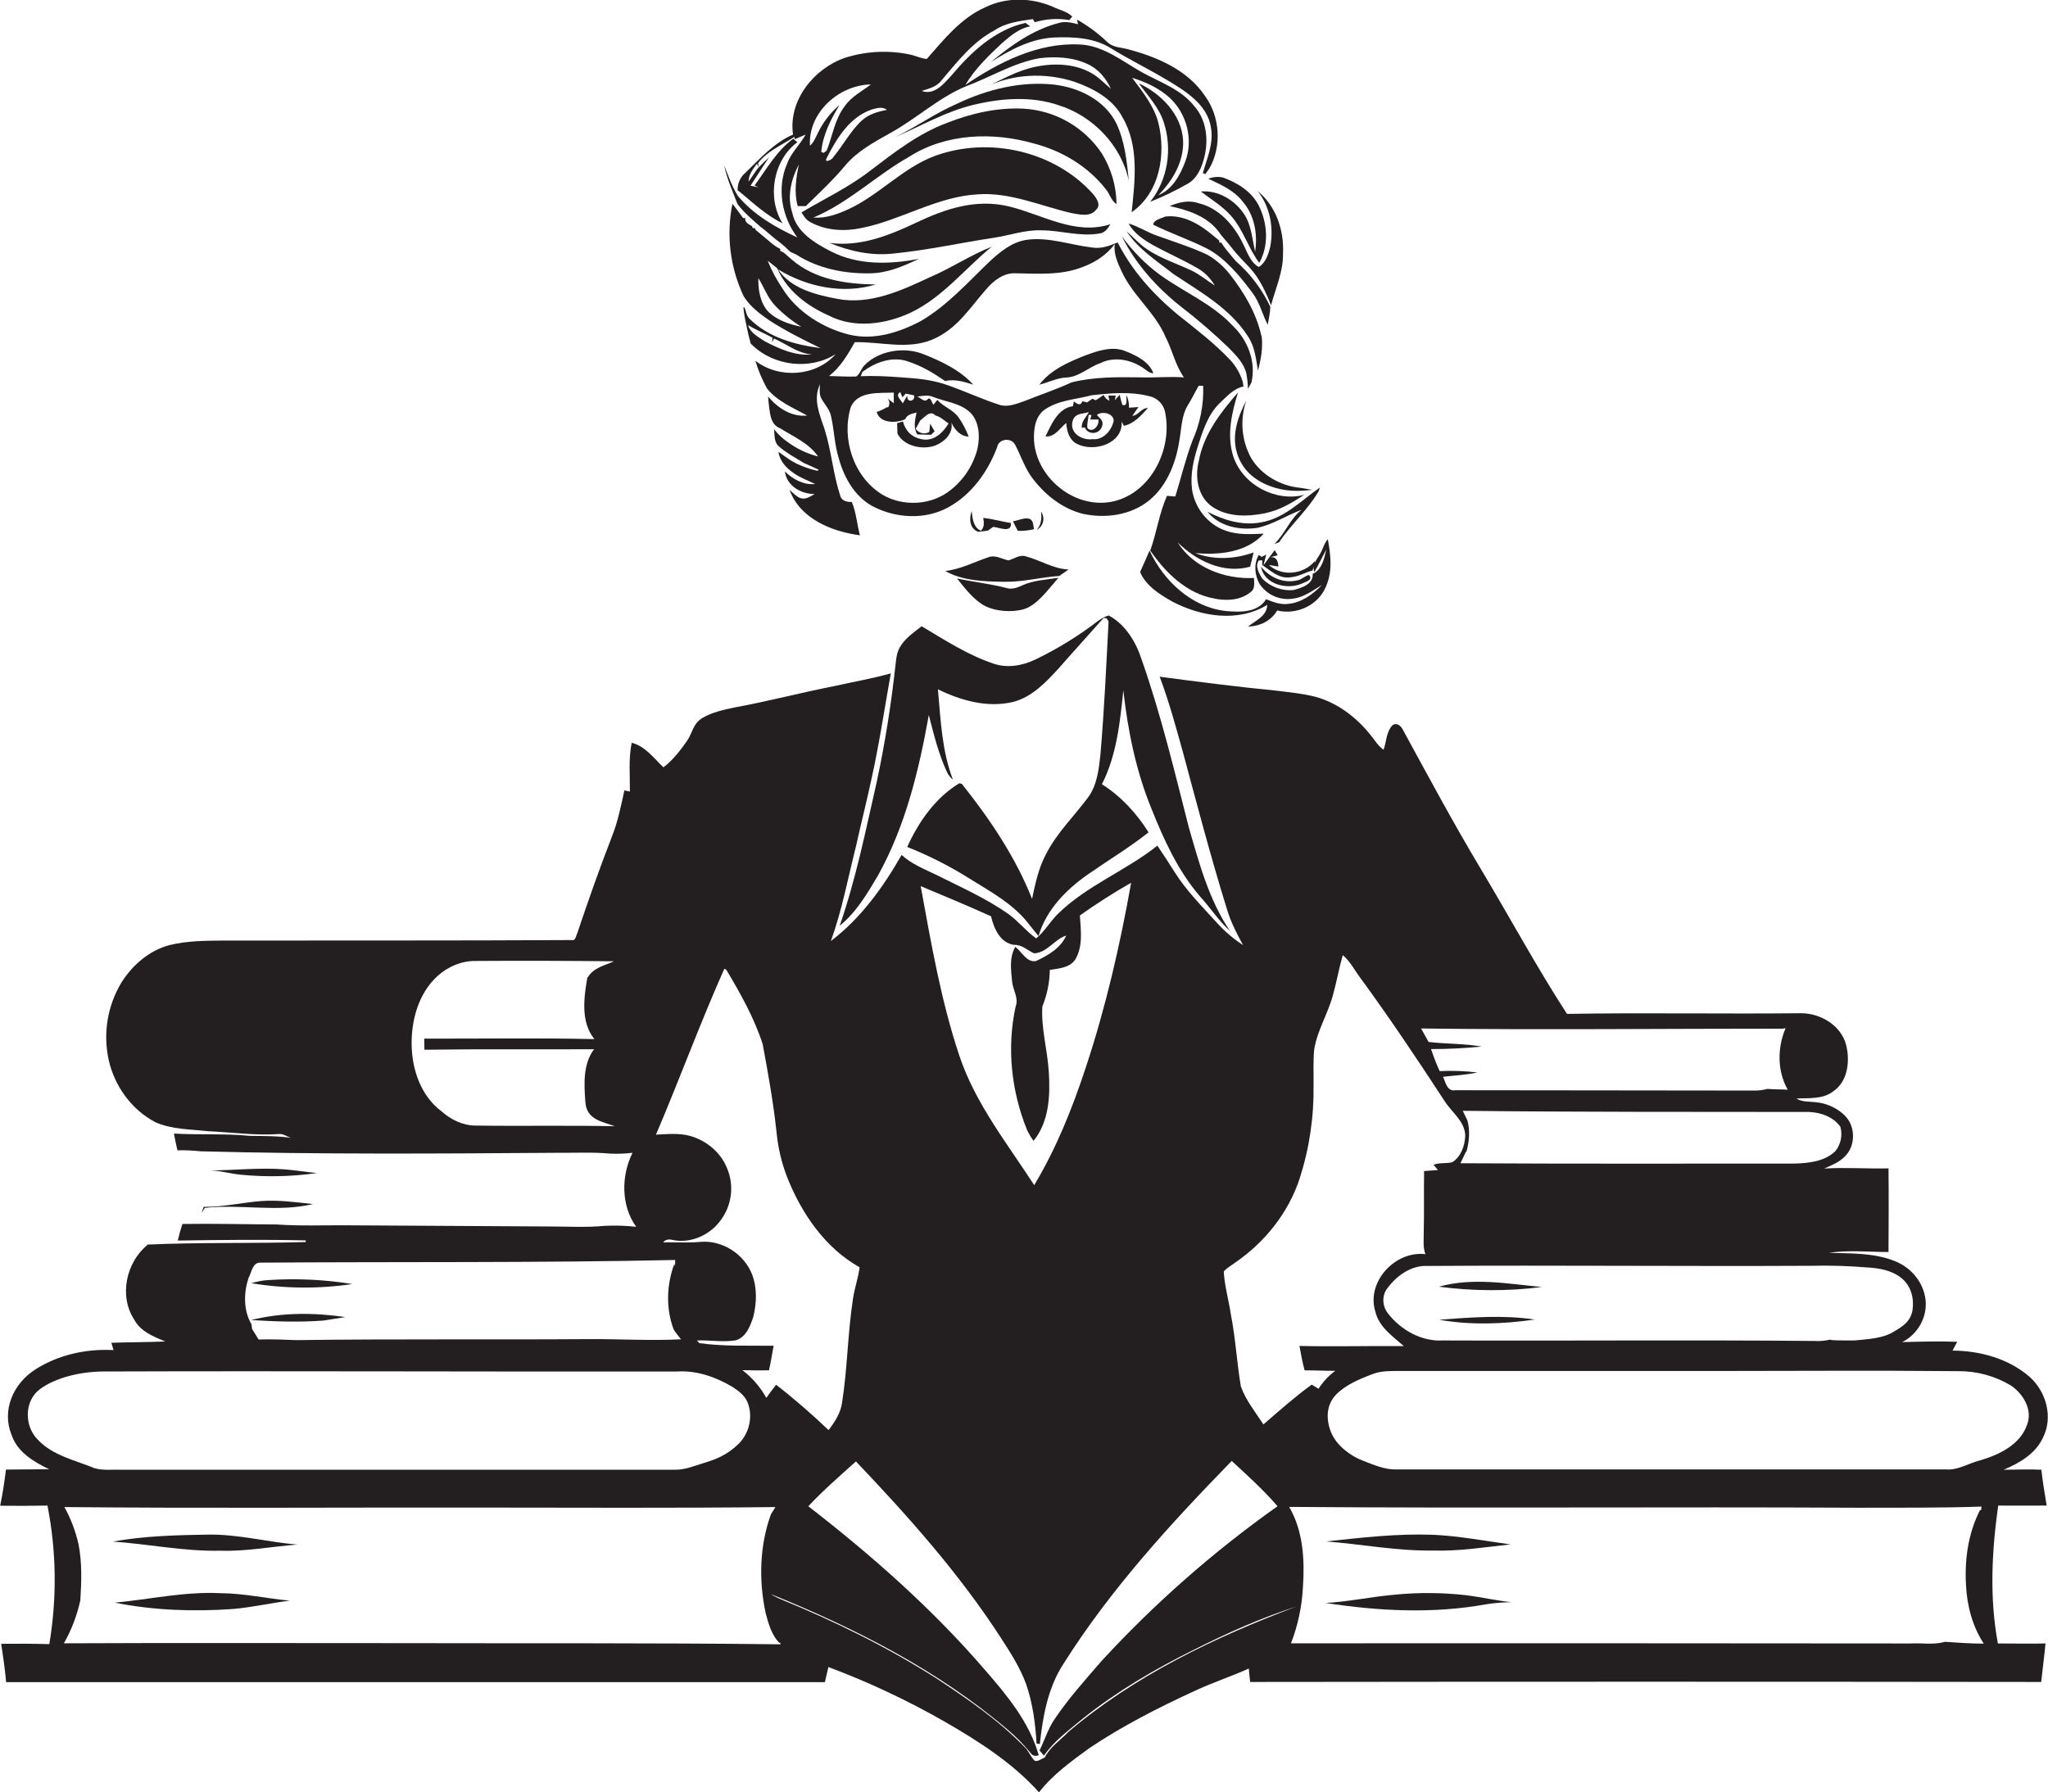 <?xml version="1.0" encoding="utf-8"?>
<!-- Generator: Adobe Illustrator 19.2.0, SVG Export Plug-In . SVG Version: 6.00 Build 0)  -->
<svg version="1.1" id="Layer_1" xmlns="http://www.w3.org/2000/svg" xmlns:xlink="http://www.w3.org/1999/xlink" x="0px" y="0px"
	 viewBox="0 0 1233.9 1080" style="enable-background:new 0 0 1233.9 1080;" xml:space="preserve">
<style type="text/css">
	.st0{fill:#231F20;}
</style>
<title>bise-eise_silhouette_logo_of_Bookkeeping_Accounting_and_Auditin_bb11067a-2c1f-45dc-aec4-400405bdfada</title>
<path class="st0" d="M730.7,141.8c-7.9-6.7-17.9-12.6-28.6-11.3c-2.5,1.2-7,1.9-7.3,4.9c10.5,5.2,21.7,9,32.2,14.3
	s20,16.5,27.6,26.8c4.4,5.8,5.9,12.9,9.2,19.2c0.6-3.6,1.5-7.2,1.5-10.9c-4.9-10.4-11.9-19.7-20.6-27.3l-2.8-3.3
	c-2.1-2.6-4.4-5.1-6.1-8h-1.2V145L730.7,141.8z"/>
<path class="st0" d="M539,152.7c20.1-2,39.8-6.4,59.7-9.4c9.6-1.4,18.9-4.9,28.8-4.5c11.7,0,23.3,4,34.9,1.9c3.2-0.3,5.1-3,6.6-5.6
	c-21.1,7-41.2-5.9-61.1-10.7s-38.4,1.5-55.5,9.6s-34.1,14.8-52.6,12.4C512.1,151.5,525.6,154.4,539,152.7z"/>
<path class="st0" d="M635.2,51c-20.2-2.2-40.6,2.9-58.8,11.6c-12.9,5.6-24.4,13.9-37,20c15.5-6.7,30.4-15.4,47-19.4s35-5.5,51.7,0.3
	c20.5,6.5,37.5,24.2,42,45.4c-1.2-11.7-2.4-23.7-7.5-34.5C665.7,60.4,650.2,52.8,635.2,51z"/>
<path class="st0" d="M698.7,165.5c-8.8-6.5-16.4-14.3-22.8-23.1c8.3,16.7,21,30.8,35.5,42.3c10.3,7.9,20.1,16.4,29.4,25.4
	c4.3,4.5,8.9,9.1,10.2,15.4c0.5,2.9,0.8,5.9,0.9,8.8l2.1-3.8c2.9-12.5-2.3-25.7-11.4-34.3C730.3,183,713.2,176,698.7,165.5z"/>
<path class="st0" d="M482.9,128c1.4,2.3,2.9,4.7,5.4,5.9c9.3,5.1,20.5,5.7,30.8,3.5c24-4.8,45.4-19,70.2-20.3
	c19.5-1.3,37.6,7,56.2,11.3c4.8,0.8,11.3,2.6,14.9-2c3.1-2.7,0.4-6.7-1.6-9.2c-23.1-26.1-62.5-35.1-95.1-23.4
	c-19.8,7.2-34,23.9-53,32.5c-6.4,2.9-13.5,5.4-20.6,4.8c21.2-8.9,37.8-25.4,57.6-36.6c22.2-14.2,50.6-15.1,75.3-8
	c16.9,4.4,32.6,13.8,43.4,27.7c2.3,2.8,3.1,6.8,6.3,8.8c-0.1-10.8-3.2-21.4-8.9-30.6c-10.6-15.8-28-25.8-47-26.9
	c-15.7-0.8-31.3,2.7-45.8,8.4c-17.5,6.4-32.3,18-47,29.2C511.3,112.9,496.7,119.8,482.9,128z"/>
<path class="st0" d="M494.4,239.2c1.8,4,5.4,7.1,6.3,11.6c1.9,8.5,2.1,17.3,4.7,25.6c3.2,11.5,9.6,22.9,20.4,28.7
	c13.9,7.3,31.6,8.3,45.6,0.6s23.8-21.4,29.4-36.3c0.9-5,8.2-5.9,10.7-1.6c3.7,7,6,14.7,11,21c7.5,9.7,17.7,17.7,29.7,20.8
	c13.6,3,29,1,40.1-8s16.4-23.3,18.4-37.1c1.2-6.8,1.2-14.2,4.9-20.2c2.4-3.8,4.3-7.9,6.6-11.8h2.7c0.4,11.3-1.8,22.6-6.4,32.9
	c-4.2,11-6.9,22.6-10.4,33.8l-5-0.4c-4.7,10.5-6.2,22.1-10.1,33c8.1,11.6,18.4,22.4,32.1,27.2c9,3,20.5,4.3,28.4-2.2
	c2.8-2,2.1-5.5,2-8.5c-17.5,0.9-36.5-6.2-46-21.5c11.2,11.2,27.7,19.2,43.7,14.7l2.1-8.6c-11.3,4.1-23.9,4.7-35.2,0.4
	c14.4,1.3,31-0.3,41.3-11.7c-7.8,0.3-15.8,0.9-23.2-1.9c-10.6-3.7-18.4-13.7-20-24.7c-1.2-9,0.9-18,3.6-26.4s5.8-18.4,12.6-25.2
	c4.4-4.1,8.6-9.2,14.8-10.5l-0.5-3c-1.6-5-4.2-9.5-7.8-13.3c-9.6-10.1-20.8-18.6-31.7-27.3c-14.5-12.1-27.3-26.3-35.8-43.2
	c-4.8,2-9.8,3.9-15.1,3.1c-13.2-1.5-26.2-6.5-39.6-4.7c-9.1,1.3-16.4,7.4-22.9,13.5c-13,12.5-25.2,26.2-40.9,35.4
	c-13.1,7-28.6,11.9-43.5,8.2s-31-13.3-39.8-27.5c-3.6-5.3-6.7-11-9.1-17l5.7,4.5c5.8,13.5,18.1,22.8,31.2,28.6
	c15.4,7.9,34.1,5.3,49.3-1.8c19.3-9.2,32.6-26.5,48.8-39.7c-12.8,5-24.2,12.8-36.9,18.2c-17.5,8.2-36.4,17-56.2,13.2
	c-13-2.5-27.8-6.1-35.7-17.8c17.4,10.6,39.2,15.2,59,9.1c-17.7-0.1-36.7-2.9-50.6-14.9c-1.6-1.4-3.2-2.8-4.8-4.2l-2.3-1.2l0.2-1
	c-2.4-1.2-4.6-2.8-6.6-4.6l-8.5-7.1v-0.8l-1.6-0.2l-0.4-1.1c-1.6-0.9-3.7-1.9-4.1-3.8v-1.1h-1.3c-2.1-2.9-4.2-5.8-6.4-8.6
	c-3.9,18.9-1.4,38.6,6.9,56c3.8,5.9,9.5,10.3,15.2,14.2c9.9,6.4,20.4,11.7,31,16.8c-15.3-2-31.1-6.3-42.5-17.4
	c-2.1-1.8-2.4-4.7-3.3-7.1h-0.7c0.3,3.6,1,7.2,1.8,10.8c0.7,3.7,1.6,7.3,2.6,11l1,0.9c13,12.6,34.8,15.2,50.2,5.4
	c-11.9,13.6-34.3,15-48.4,4c1.7,5.8,4.1,11.4,7,16.7c6.2,7.8,15.7,11.6,24.2,16.3c-9.3,1.1-17.8-4.6-23.5-11.4l0.2,3
	c0.9,5.8,0.5,13.7,7.2,16.2c7.9,5,17.2,8.9,22.7,16.9c-6.6-1.7-12.7-4.6-18.2-8.6c-3.2-2.2-6-4.8-8.3-7.8c0.3,3.3-0.1,7.3,2.4,9.9
	c4.6,4.2,10.2,7.1,15.5,10.4c3,1.3,6,2.7,9,4.1l-0.9,0.6c-3.7-0.8-7.3-2-10.7-3.5c-4.7-1.9-8.6-5.1-12.7-7.9
	c0.8,5.7,4.8,9.8,9.3,12.9s8.5,4.3,12.8,6.5c-6.9,0.7-13.5-2.9-18.2-7.6c1,8.7,9.8,13.7,17.9,13.6c-2.3,1.4-4.8,3.1-7.6,2.7
	s-5.2-3.2-7.5-5.2c6.3,17.5,25.4,25.1,42.4,27.4c-1.8-6.7-2.2-13.7-4.9-20.1c-3.1,0.1-6.4-0.7-7.1-4.2c-4.2-12.9-5.2-26.6-9.3-39.6
	c-2.9-8.7-7.2-18.3-2.7-27.2C493.8,233.6,493.6,236.5,494.4,239.2z M463.1,188.1c-5.1-5.4-6.4-13.3-6.2-20.5
	c3.3,5.2,5.3,11.2,9.4,15.8s10.4,9.8,16.5,13.5C475.7,195.5,468.5,193.1,463.1,188.1z M460.8,205.7c-3.8-2.6-8.7-5-10.1-9.8
	c4.7,2.9,9.8,4.9,14.7,7.6l-0.2,2.8l1.1-2.3c7.6,3.3,14.3,9,22.9,9.6C479.1,214.6,469.5,210.2,460.8,205.7L460.8,205.7z
	 M588.9,270.5c-2.5,9.7-8.1,18.4-15.9,24.6c-11.5,9.5-29,10.5-41.7,2.8c-17.1-10.7-24.5-33.6-18.7-52.6c4.3-9.8,17-8.3,25.9-8.7v6.4
	l-3.8-2.9c1.4,1.5,1.5,3.8,0.3,5.5l-0.9-0.5l0.3,0.3c-2,1.2-4,2.1-6.2,2.9c1.9,6.9,11.8,6.9,17.2,4.3c1.1-2.8,4.2-3.3,6.8-4
	c-0.9,4.5-2.1,9.1,0.5,13.2l8.3,0.2l2.1-2.1l-2.7-4.6l-0.5,5c-2.8,1.7-6.4,0.8-8.2-1.9l2.8-5.1c2.7-1.9,5.9-6.4,9.1-2.9
	c3.1,0.7,5.3,3.1,7.9,4.8c-3.3,5.4-8.6,10.7-15.5,9.6s-10.4-5.2-12-10.8l-3.5,1c0.1,2.1,0.1,4.2,0.2,6.3c3.9,7.6,15,10,22.7,7.2
	c5.5-2.1,11.1-7.3,9.8-13.8c2,4.2,5.3,8.2,10.4,8.4c-1.5-4.1-3.6-8-6.1-11.6c-3.3-4.6-9-6.3-12.8-10.5l-2.3,2.9
	c-1-1.1-1.8-5.3-3.6-3.2s-4.2-1.1-6.2-1.7c3.1-0.4,6.5-1.2,9.6,0.2c7.2,2.9,15.6,3.5,21.7,8.8S590.6,262.9,588.9,270.5z
	 M543.9,243.1c-1-2.2-4.9-4.8-1.5-6.8l1.3,3.1l2-2.2l4.9,1c1.4,3.3-4.4,5.2-4,0.2L543.9,243.1z M671.8,301.9
	c-22.9,5.9-47.1-13-48.8-36.1c-0.3-6.5,0.4-14.1,5.8-18.5c8.4-6.2,19.2-6.5,28.9-9.1c11.5-1.3,23.5-2.4,34.9,0.6
	c5,1.1,8.8,5.2,9.5,10.3C706.2,270.5,693.9,296.1,671.8,301.9L671.8,301.9z M515,206.2c15.6-0.3,31.9,4.7,46.8-1.6
	s22.6-19.2,32.3-30.2c4.5-5.3,10.7-10.2,18.1-9.7c13.3,0.2,27.1,1.3,39.8-3.7c7.6-2.7,14.7-7.3,19.6-13.9
	c-0.7,5.9,1.8,11.5,4.3,16.7c6.7,14.5,20.2,24.6,26.4,39.4c4.1,7.9,5.8,16.9,11,24.2c-8.9-0.6-17.8,0.3-26.6,0
	c-13.7-0.2-27.6-0.3-41,3c-9.3,4.3-19,7.5-28.5,11.3c-4.9,1.7-10.3,4-15.5,2.1c-10.4-3.4-20.3-8-30.5-11.6s-18.7-4.1-28.2-4.8
	s-16.2-1-24.4-0.7l1-2.6c7.6-5.7,17.7-9.5,27.1-6.4s15.6,7.1,22.7,11.9c5.8-1.3,11.5,0.5,17,2.2c-8.1-8.9-19.4-14.2-30.4-18.5
	s-26.3-2.3-35.1,6.8c-2.1,2-2.6,5.1-5,6.8c-5.5,0.2-11-0.2-16.4-0.3C506.3,221.3,510.8,213.7,515,206.2z"/>
<path class="st0" d="M792.3,338c-6.8,8.2-19.7,9.7-27.8,2.5l5.7,0.9c-0.1-2.8-1-6.1-4.9-5.6l4.5-1.2l-1.8-3.1l-6.8,9.2l1.7-6.5
	l-2.8,1.4l-1.7-1.2c-3.1,5.4-2.5,12.1,0.4,17.4c4.5,6.8,12.6,10.3,20.6,8.9c6.5-0.9,11.7-5,17.1-8.2c-5.5,5.6-12.2,10.6-20.2,11.4
	c-4.7,0.7-9.2-1.1-13.5-2.8c-5,8.2-15.8,7.9-24.3,7.1c-20.6-2.3-37.4-18.1-45.9-36.4c-1.9,4.3-3.7,8.6-5.7,12.9
	c3.4,8.2,11.5,13.3,19,17.6c17.4,9.3,40,13,57.6,2.2c-0.1,6.7-7.1,9.5-11.6,13.1c7.1-0.2,13.9-3.4,17.6-9.7
	c10.9,2.6,23.1-2.3,28.4-12.4s3.9-20.5,2.1-30.6c-2.2,2.5-2.9,5.8-4.5,8.6s-2.6,3.8-3.4,5.9L792.3,338z M791.9,344.7
	c2.6-4.5,4.8-9.1,7.2-13.6c-1.2,5.3-2.7,12.4-8.2,14.7c0.4,6.4-6.8,8.5-11.7,9.8c-6.8,0.6-13.6-1.9-18.5-6.7
	c-2.1-3.1-4.8-8-2.2-11.2h2v2.8c4.9,3.3,9.7,8,16.1,7.5s9.3-3,14.2-4.2l0.7-2.5C791.3,342.4,791.5,343.6,791.9,344.7L791.9,344.7z"
	/>
<path class="st0" d="M781.3,349.8c-8.2,1.9-16.5-1.9-21.5-8.3c1.7,10.7,15.7,14.1,24.5,10.2c2.1-1.1,7.1-2,4.4-5.2
	C786.1,347,784.1,349.5,781.3,349.8z"/>
<path class="st0" d="M693.6,487c7.5,18.8,16,37.6,29.3,53.1c6.2,6.8,11.3,14.7,18.2,21c-12.7-18.7-18.6-40.9-24.8-62.3
	c-8.7-34-16.8-68.2-28.5-101.4c-3.4-10.6-9.8-21.1-19.8-26.5c-2.4,0.7-4.6,1.9-6.6,3.4c-11.7,9-24.4,16.8-37.7,23.2
	c-7.8,3.7-16.9,5.3-25.2,2.4c-15.5-5.2-29.3-14.2-43.2-22.5c-4.3,3.3-8.9,6.5-12.1,11s-3.1,8.3-3.7,12.6
	c-2.6,23.6-6.3,47.1-11.3,70.3c-6.6,29-12.5,58.4-22.3,86.6c9.9-8,16.5-19.2,22.9-30c16.7-29.9,24.8-63.5,30.8-97
	c3,11.7,5.9,23.6,11.1,34.7c0.8,1.6,2,3.1,3.4,4.2c-6.6-17.3-7.4-36.1-9-54.4c13.9,6.8,29.8,11.3,45.3,7.6c11.5-3,19.9-12,27.6-20.4
	c8.9-10.2,18-20.1,26.9-30.2l1.8,0.2l1.2,1.9c-1.4,26.7-2.6,53.5-4.9,80.2c-1,9.1-2,18.8-7.8,26.3c-8.2,11-18.3,20.8-24.7,33.2
	c-4.7,8.5-6.7,18.1-8.7,27.5c-10-25.3-25.4-48.1-42.3-69.3L578,472c-14.4,8.7-24.6,23.3-31.4,38.4c12.8,5.1,25.1,11.3,36.8,18.6
	c10.8,6.8,22.2,12.9,31.3,22c4.1,4,7.3,8.8,11,13.1c4.6-15.8,16.8-28.2,30.1-37.4s24.7-16,36.2-25.1c-7.2-11.5-16.6-21.7-28.1-29
	c8.9-17.5,10.9-37.3,12.9-56.6C679.5,440.3,684.4,464.4,693.6,487z"/>
<path class="st0" d="M685.9,245.3l-5.7,0.4c0.1-2.6-0.4-5.1-1.5-7.5c-0.4,1.9,1.2,7-2.5,5.8c-0.6-2-1.2-4-1.6-6.1l-2.9,3.3l0.5-2.8
	h-4.4l0.6,3.1c-1.6-0.7-2.8-1.9-3.5-3.5c-1.6,1.1-3.1,2.2-4.7,3.2l-2.1-0.9l-3.1,2.2l-2.9-0.7c-1.1,3.2-3.3,1.5-5.1,0.1l-0.6,2.9
	c-8.9,1.1-13,11-16.5,18.2c5.7,0.5,8.6-5,12.5-8.1c0.3,4.8,1.7,10.1,6.3,12.5c10.2,5.4,28,0.1,27.1-13.4l1.3,2.6
	c6.1-1.2,10.5-6.3,14.5-10.7c-3.9-0.2-5.6,4.4-9.4,4.7L685.9,245.3z M657.6,250.1l-0.7,2.7h4.9c0.6,3.5-3.2,8.3-6.6,5.3
	c-0.5-2.7,0.5-5.4,0.7-8.1L657.6,250.1z M657.9,264.7c-5.7,0.6-12.8-3.2-11.9-9.7s6.3-5.3,10-6.7c-1.5,3.1-4.7,5.7-4.2,9.5l1.8-0.2
	c1.7,4.4,8.2,4.4,10.1,0s-1.3-5.3-2.8-7.6c3.2-2.4,9.9-1,10.1,3.5c-1.2,6-6.5,12.1-13.1,11.1V264.7z"/>
<path class="st0" d="M662.8,218.9c8.5-4.3,18.8-2.2,26.3,3.1c1.8,1.2,3.4,3,5.8,2.9c-2.7-7-10-10.5-16.6-13.2
	c-8.1-3.4-16.9-0.3-24.7,2.6c-10.1,4-20.6,8.6-27.4,17.5c5.5-1.3,10.6-4.1,16.3-4.3C650.1,227.2,655.8,221.3,662.8,218.9z"/>
<path class="st0" d="M722.3,277.7c-2.6,9.8-0.6,22,8.4,27.9s20.3,5.8,30.4,3.9s17-6.4,24.7-11.3c-17.4,4.5-37.2-6.1-42.8-23.3
	c-4-12.7-0.9-26.1,2.9-38.4C735.5,248.4,725.2,261.7,722.3,277.7z"/>
<path class="st0" d="M695,147.9c8.6,4.7,17.6,8.6,26.1,13.5c4.5,2.5,8.2,6.2,10.8,10.7c-4.7-3-9-6.7-14.1-9.1
	c-8.9-4.2-18.4-7.2-26.6-12.7c-4.7-3.1-8.4-7.3-12.5-11c7,10.8,18.1,17.8,28.1,25.7c16.1,10.8,34,20.6,44.8,37.3
	c4.4,6.2,5.1,13.8,6.3,21c1.8-6.6,3-13.4,2.3-20.2l-0.4-1.4c-3.1-13.4-10.3-25.4-18.6-36.1c-3.8-4.9-8.4-9-13.8-12.1
	c-9.6-4.5-19.8-7.7-29.8-11.3c-6.1-2-11.5-5.7-17.6-7.5C683.3,140.8,689.2,144.6,695,147.9z"/>
<path class="st0" d="M69.2,965.8c23.4,4.7,47.6,5.5,71.4,3.8c11.4-1,22.6-3.6,34-5c-13.9-1.3-27.6-4.4-41.7-4.5
	C111.5,959,90.4,963.8,69.2,965.8z"/>
<path class="st0" d="M194.9,795.8l13.2-2.1c-18.8-2.7-38.2-2.9-56.8,1.8C165.8,796.4,180.4,796.9,194.9,795.8z"/>
<path class="st0" d="M643.8,343.2c-9.2-0.4-17-5.6-25.7-7.9c-3.7-1.3-7.1,1.5-10.5,2.4c-4-0.8-7.9-3.5-12.1-1.9
	c-8.6,2.9-16.9,7.3-26,8.3c10.6,6,23.4,6.3,35.3,6.5s22.2-2.8,33.4-3.5L643.8,343.2z"/>
<path class="st0" d="M866.9,775.4c20.6,2.7,41.4,2.8,62,0.2C908.4,773.6,887.2,769.7,866.9,775.4z"/>
<path class="st0" d="M68.1,929c21.6,1.5,43,6,64.8,5.5c15.5,0.5,30.8-2.5,46.2-3.7c-18-1.5-35.6-6.3-53.7-6S86.9,925.5,68.1,929z"/>
<path class="st0" d="M1233.1,907.3c-1.2-7.2-2.4-14.4-3.2-21.6c-7.5-0.4-15.1,0-22.7,0c9.5-4,19.2-9.6,23.7-19.4
	c6.2-12.3,1.9-27.7-8.1-36.6c-12.7-11-29.9-15.7-46.4-15.8l2.8-5.3c-11.1-0.4-22.1-0.1-33.2,0.2c9.4-4.6,15.4-15.2,14.1-25.7
	s-8.7-19.2-18.2-23c-12.6-5.2-26.6-4.7-40-5.1c11.9-1.8,23.9-0.5,35.9-0.5c0.1-16.8,0.2-33.6,0-50.4c-12.9,0.3-25.8-0.7-38.7,0.1
	c4.4-2,9.2-3.8,12.6-7.5c5.2-5.2,6-13.7,2.9-20.1s-12-11.5-20-12.3c-4.1-0.6-8.6,0-12.3-2.3c7.5-0.4,16,0.6,22.3-4.4
	c8.9-6.1,10.1-18.5,7.6-28.2c-3.2-11.5-15.1-18.6-26.6-18.8c-47.2,0.5-94.3-0.4-141.5,0.4c-18.3-28.2-34.3-57.9-51.6-86.8
	s-31.7-55.9-47.1-84.1c-1.2-2.6-4-5.2-6.7-2.8c-3.5,4-3.4,9.7-5.1,14.5c-3.3-2.2-5.3-5.8-7.8-8.8c-8.5-10.7-20-19.5-33.3-23.1
	c-7.7-2-15.7-2.7-23.6-3.7c-23.5-2.3-46.9-5.3-70.2-8.4c5.7,15.2,10,31,14.3,46.6c8.4,31.2,16.6,62.5,26.2,93.4
	c2.2,7.6,5.9,14.7,9.7,21.7c-5.9-3.8-11.2-8.4-15.9-13.6c-8.7-9.6-18-18.9-25-29.9c-3.5-5.5-7-11-10.7-16.4
	c-19,15.2-42.6,24-60.1,41.3c-4.6,4.6-7.8,10.4-12.9,14.6c-6.2-4.4-10.8-10.5-17-14.9c-13.2-9.2-28-15.8-42.4-23
	c-7.5-3.7-15.5-6.7-21.7-12.4c-11.1,19.5-24.6,38.2-42.6,51.9c6.8-18.8,10.4-38.5,15.3-57.8c2.9-13.3,6.3-26.4,9.1-39.6
	c4.7-21.1,7.9-42.6,11.7-63.9c-11.1,3.1-22.6,5.1-33.8,7.6c-20.3,4-40.4,9.3-60.7,13c-6.5,1.4-13.1,2.8-18.9,6.2s-6.1,9.1-9.2,13.6
	s-8.5,11.9-14.4,16.2c-5.8-5.5-10.9-12.7-19.1-14.8c-2,9.7-1,19.6-1.1,29.4l-3.3-0.7c-2.1,9.5-4,19.2-7.7,28.3
	c-7.4,19.1-14.2,38.4-20.7,57.8c-0.8,1.4-0.9,4.6-3.3,4.1c-70,0.4-140,0.2-210,0.3c-10.9,0.1-21.9,0.1-32.6,2.8
	c-12.2,3.3-22.2,12.1-28.8,22.6c-8.4,14-11.1,30.7-7.6,46.6c3.5,15.7,13.8,30,28.2,37.5c10,4.4,21.2,4.2,31.8,5.4
	c14.2,0.6,28.3,2.7,42.5,1.7c2.7-0.3,4.9,1.6,7.4,2.3c-8.2-1.2-16.5-1.1-24.7-1.2c-15.2-1.5-30.6-0.5-45.9-1.4
	c0.6,3.3,1.3,6.7,2.1,10.1c4.7-0.1,9.3,0.1,14,0.6c71.5,1.9,143,1.4,214.5,0.9c10.8,0.1,21.6-0.5,32.4,0.5c4.4,0.2,8.9,0,13.3-0.5
	c-6.9,13.8-7,31.8,2.2,44.6c-6.2-0.7-12.5-0.9-18.7-0.6c-11.2,1.1-22.6,0.4-33.8,0.4L209,738.4c-14.1-0.1-28.2,0.5-42.3-0.5
	c-18.9-0.1-37.9-0.6-56.8-0.3c-1.1,3.3-2,6.6-2.8,10c25.7-0.4,51.4-0.7,77.1-0.1v1c-31.7,0.9-63.4,0.1-95.1,1.5
	c-13.1,10.5-17.6,31-8.2,45.3c3.8,7.1,11.6,10.2,18.7,13.1c-10.8,0.5-21.7,0.4-32.5,0.8l1.3,4.4c-16.3-0.9-33.2,2.8-47,11.6
	S1,850.2,7,864.8c3.5,10.3,13.3,16.1,22.6,20.6l-26,0.2c-0.9,7.3-2,14.6-3.5,21.8c9.5,0.1,19,0.1,28.5-0.1
	c5.4,27.5,5.8,55.8,1.1,83.5c-9.7-0.3-19.3-0.3-29-0.2c1.2,7.7,2.3,15.4,3,23.1H497l2.1-9.1c24.3,9.1,47.9,20.2,70.4,33.1
	c20.4,11.8,40.6,24.7,56.5,42.4c8.2-10.6,19.2-18.5,30-26.4c20.2-13.6,42-24.7,64.2-34.9c10.5-4.9,21.6-8.5,32.2-13.3
	c0.2,2.7,0.5,5.4,0.8,8.1c158.9-0.2,317.7-0.2,476.6,0c0.8-7.8,1.9-15.5,2.6-23.2c-9.6,0.2-19.1,0-28.7,0
	c-5.1-27.4-3.7-55.6,0.2-83.1C1213.7,907.3,1223.4,907.4,1233.1,907.3z M286.5,678.3c-7.6,0-14.9-3.6-20.5-8.6
	c-12.4-9.2-17.8-25.2-18-40.2s4.3-31.2,15.8-41.5c6.2-5.5,14.3-9,22.7-8.9c27.8-0.2,55.6-0.1,83.4,0.2c-5.6,2.6-12.3,3.8-15.7,9.6
	h-0.3c-2.1,12.3-4.2,26.8,4.2,37.3c-34.1-0.8-68.3-0.2-102.5-0.3c0,2.2,0.1,4.4,0.1,6.7c34.1-0.5,68.1-0.1,102.2-0.3
	c-6.8,9.1-6,21.3-5.2,32s10.5,11.6,17.7,14.4C342.5,678.1,314.5,678.7,286.5,678.3z M1125,763.8c7.2,0.4,14.8,1.7,20.6,6.4
	s7.7,12.2,6.7,19.1s-6,10.1-11,13c-7.1,4.5-15.8,4.6-23.9,5.5c-4.6-0.1-9.1,0.1-13.6-0.2l-1.2-0.3c-3.1,0.7-6.3,1-9.5,0.8
	c-74.5-0.7-149.1,0-223.6-0.3c-12.9,0.8-25.4-6.2-33.2-16.2c-3.4-4.2-3.9-10.5-0.7-14.9c5.7-7.9,14.7-14.4,24.8-13.8
	c77.1-0.5,154.1,0.3,231.2-0.1C1102.7,762.5,1113.9,762.9,1125,763.8z M1089.9,670.1c7.2,0.3,14.6,2.9,18.9,8.9
	c1.4,5.1,0.3,10.6-3,14.7c-6.5,6.3-16.2,7.3-24.9,7.5c-67,0-134,0.2-201-0.2l3.3-6.9h0.3c1.7-6.1,2.3-12.7,0.6-18.9l-2.8-5.8
	C950.8,670.2,1020.4,670,1089.9,670.1z M1074,619.9l1.8-0.3c-5,11.8-5.1,25.8,1.3,37.1c-4.1-0.3-8.1-0.1-12.2-0.5
	c-2.7,0.7-5.6,1.1-8.4,1L876.8,657c-5,0.9-5.8-4.8-7.4-8.1c6.9-0.8,13.9-1.1,20.7-2.6c-7.5-0.9-15.1-1.2-22.7-0.8
	c-2-4.3-3.7-8.8-5.2-13.3c10.2,0,20.4-0.5,30.5-1.5c-10.6-1.9-21.4-1.5-32-2.8l-4.5-8.1C928.8,620.7,1001.4,619.9,1074,619.9z
	 M744,761c17.9-12.2,32.2-30,39-50.7c5.9-18.3,8.7-37.3,8.4-56.5c0.1-7.2-0.3-14.3,0.4-21.4c1.9-11.8,8.6-22,11.5-33.5
	c2.1-7.7,3.5-15.6,5.7-23.3c4.5,3.7,7.1,9.1,10.6,13.7c17.7,24.2,34.4,49.2,50.8,74.3c4.3,6.8,12.1,12,12.4,20.7
	c-0.2,6-2.5,12.7-7.8,16.1c-3.7,0.9-7.7,0.1-11.3,1.5l2.6,3.2l-8.3,0.6c-0.2,12.1,0.1,24.1-0.2,36.2c0.1,4.6-0.7,9.4,1,13.9
	c-18.2-2.2-35.7,16.6-30.2,34.5c2.2,9.4,10.4,14.9,17.2,20.9c-21-0.2-42,0.4-62.9-0.1c0.9,4.9,1.8,9.8,3.1,14.7
	c6.2,0,12.3,0.3,18.5,0.3c-4,2.9-7.4,6.6-10.1,10.8l-4.1-2.5c-10.2,7.4-19.6,15.8-29.1,24c-4.8-7.4-10.6-14.5-13.6-22.9
	c-2.4-14.4-3.2-29-6-43.3c-1.3-8.7-3.8-17.2-4.3-25.9C739,764.1,741.7,762.8,744,761z M597.1,552.2c1.7,7.3,5.5,16.1,13.9,17.2
	c4.7-0.2,8,3.3,12,5.1c7.9-0.3,12.3-8.5,19.4-10.7c-3.4,7.6-10.9,11.9-18.1,15.3c-5.6,1.3-8.7-5.6-12.6-8.5c-3.7,6.4-2.6,14-1.9,21
	c0.5,5.1,4.1,9.8,2.1,15c-5.4,24.8-2.6,51,6.9,74.4c1.1,2.3,2.4,4.5,3.9,6.5c9.4-11.5,10.1-27.3,9.2-41.4s-4.7-26.2-3.9-39.5
	c2.8-7,4.4-14.5,4.5-22.1c5.4-0.9,11.9-1.2,15.3-6.2c4.8-8,3.4-17.7,2.8-26.6c10-7.1,20.3-13.7,30.9-19.7
	c-6.7,37.5-15.2,74.7-27.2,110.9c-8.1,24.7-17.8,49-31.2,71.3c-16.3-25.2-35.5-49.2-45.1-78c-11.1-33.2-17-67.8-23.3-102.2
	C568.9,540,583.1,545.8,597.1,552.2z M436.4,583.8l1.2,0.6c8.5,14.3,16.8,29,21.9,44.8c3.3,17.7,6.5,35.5,8.4,53.5
	c0.9,9.3,3.1,18.4,6.5,27.1c8.7,21.7,22.7,42.2,43.5,53.9c-0.8,6.5-3.1,12.7-4,19.1c-3.2,20.8-3.3,41.9-6.6,62.7
	c-0.9,6.2-4.4,11.5-8.1,16.3c-10.1-9.6-20.6-18.8-31.6-27.3c-2.1,2.6-4,5.2-5.9,7.9c-3.6-6.5-8.5-12.2-14.4-16.7
	c5.3,0.1,10.6,0.2,16,0.1c1.1-4.9,1.9-9.9,2.8-14.8c-14.9-0.2-30,0.5-44.8-1.6l-1.4-1.6c7.8-0.3,15.6,1.2,23.4-0.1
	c6.2-1.8,8.8-8.7,10.6-14.3c2-8.2,2.3-17.2-0.7-25.2c-4.7-12.4-18-21-31.2-19.8c-7.5,0.7-14.9,0.1-22.4,0.3c1.2-1.8,3.5-2,5.5-1.5
	c10.5,2.3,21.8-2.5,28.3-10.8c7.6-9.4,9.3-22.2,4.3-33.2c-3.9-9.1-12.3-15.9-21.7-18.6c-6.8-1.9-13.9-1.2-20.8-0.8
	C409.3,650.8,421.7,616.8,436.4,583.8z M149.7,770.2c1.9-3.3,2.4-9.7,7.4-9.3c83.2-0.6,166.5,0.2,249.7-1.6c0,0.9-0.1,2.8-0.1,3.8
	l-0.4-1.5c-4.7,12.6-5.2,26.7-0.5,39.4c1.2,2.2,3,4.1,4.5,6.1c-18.9,1-37.8-0.3-56.8-0.1c-58.3,0.4-116.6-0.2-174.9,0.6
	c-7.3-0.3-14.6-0.6-21.9-0.4h-0.9l-3.9-6.3l-0.4-2.9C146.6,789.7,146.8,779.2,149.7,770.2z M22.7,867.5c-8.1-8.1-8.2-23.2,1.3-30.3
	s24.7-10.6,37.9-10.7c115.4-0.4,230.9,0.2,346.3,0c11.6-0.7,22.9,3.3,32.8,9.1c3.6,2.3,7.3,5,9.2,9c3.7,8.5,1.4,19.1-5.3,25.6
	s-13.1,9.1-20.7,11.4c-5.7,1.7-11.4,4.2-17.5,4.1H73.5c-5.5-0.2-11.1,0.6-16.5-0.9C45.2,879.9,31.7,877.2,22.7,867.5z M236.4,990.2
	c-66,0-131.9-0.2-197.9,0.1c4.6-8.1,7.9-16.8,9.9-25.9c0.7-11.3,1.1-22.7-1.1-33.9c-1.8-7.8-4.6-15.3-8.5-22.3
	c82,0.8,164,0.2,246,0.3c60.8,0,121.6,0.4,182.4-0.3l-2.7,4.3c-6.9,19-7.4,39.9-3.2,59.6c1.7,6.3,3.5,13.1,8.2,17.9h0.7v0.9
	C392.4,990,314.4,990.4,236.4,990.2z M643.4,1044c-4.8,4.9-10.9,8.9-14,15.2c-2,0.6-3.8,2.5-6,1.9c-2.6-2.5-3.7-6.3-6.5-8.7
	c-15.5-15.9-33.9-28.5-52.3-40.7c-29.6-18.9-61.3-34.5-93.8-47.8c-2.3-0.9-4.4-2-6.5-3.3c50.7,20.5,100.3,45.7,142.3,81.3
	c5.3,4.4,10.1,9.3,14.4,14.6c1,1.6,3.1,2.1,4.8,1.2c-5.6-19.9-19.2-36.2-32.5-51.5c-31.6-36.7-68.1-68.9-106.3-98.5
	c9-9.6,18.9-18.2,28.7-27c31.7,33.3,62.5,67.9,87.5,106.6c5.7,8.8,11.4,17.7,15,27.5c4,11.5,5.6,23.7,6.3,35.9l2,0.3
	c1.8-16.9,4.9-34.2,14.4-48.6c28.3-44.8,64.3-84.1,101.2-122c9.5,8.8,19.2,17.5,27.6,27.3c-38.4,27.2-73.8,58.3-105.7,92.9
	c-10,11.5-20.2,22.9-28.7,35.5c-3.9,5.8-5.9,12.5-9,18.8l2.7,3.1c6.2-9.1,15.4-15.6,23.7-22.6c20.5-16.3,43.3-29.7,66.8-41.3
	c19.9-10,40.4-19.2,61.7-26c-49.1,18.5-97.6,41.6-137.9,75.9H643.4z M1171.8,989.4c-6.8,2-13.9,0.6-20.9,1
	c-124.3-0.1-248.7-0.2-373.1-0.1c4.2-10.8,6.6-22.2,7.2-33.8c1.1-16.4,0.2-33.9-8.3-48.4c114.1,0.9,228.1-0.1,342.2,0.5
	c25-0.1,49.9,0.2,74.9-0.7c0,0.5-0.1,1.6-0.2,2.2h-0.7c-7.1,13.9-9.3,29.7-8.4,45.2c0.6,12.4,3.9,24.8,10.7,35.2
	c-7.9,0-15.7-0.6-23.5-1.1H1171.8z M1193.2,880c-7.1,1.7-13.5,6.2-21,5.5H842c-7.5,0.4-14.4-2.8-21.2-5.4s-15.6-8.8-18.9-17.1
	s-2.6-16.7,3.1-22.6s14.4-9.5,22.4-12.5c5.2-1.9,10.8-1.7,16.3-1.7h187.1c49.7,0,99.3-0.4,149,0.1c11.2-0.1,22.1,2.9,31.7,8.6
	c7.3,4.9,13.2,14.4,9.9,23.4C1217.3,870.6,1204.6,876.6,1193.2,880z"/>
<path class="st0" d="M191,706.9c-6.5-0.6-13-1.7-19.5-2.2c-15-1.2-29.9,0.6-44.9,0.6c6.2,0.2,12.2,2,18.3,2.6
	C160.3,709.4,175.7,709.1,191,706.9z"/>
<path class="st0" d="M121.4,731l2-3.1c21.7-2.4,43.8,2.8,65.2-2.3c-10.4-1.1-20.9-2.6-31.4-1.8s-22.9,3.6-34.5,3.5L121.4,731z"/>
<path class="st0" d="M863.3,934.4c15.7,0.5,31.1-2,46.7-3.7c-15.5-2.1-30.9-5.1-46.6-5.8c-21.6-0.8-43,1.7-64.4,4
	C820.4,930.6,841.7,934.7,863.3,934.4z"/>
<path class="st0" d="M840.4,961c-14,1.2-27.7,4.2-41.7,5c31.9,4.9,64.7,6.6,96.6,0.8c5.1-0.8,10.2-1.2,15.4-1.3
	c-9.3-0.9-18.4-3.1-27.6-4.2C868.9,959.7,854.6,959.6,840.4,961z"/>
<path class="st0" d="M867.1,795.3c19,3.4,38.6,2.6,57.6-0.1C905.6,792.3,886.3,793.9,867.1,795.3z"/>
<path class="st0" d="M212.3,773.8c-16.7-2.7-33.7-3.5-50.6-2.4c-3.5,0.2-6.9,0.9-10.3,1.9C171.5,776.6,192.1,776.8,212.3,773.8z"/>
<path class="st0" d="M727.5,308.4c7.1,9,19.8,11.4,30.6,9.6c9.2-2.2,17.3-7.5,26.1-10.8c-7.1,5.6-10,14.5-16.4,20.6l2.2-0.8l0.6-0.2
	c7.3-10.8,17.3-19.5,23.9-30.8l0.7-2.2c-11.2,7.8-21.4,18.7-35.5,21C748.6,316.9,737.4,313.5,727.5,308.4z"/>
<path class="st0" d="M623,318.9c-0.6-2.2-0.2-5.5-3-6.3s-6.5,1-9.7,1.6l2.9,5.7C616.5,320,619.8,319.7,623,318.9z"/>
<path class="st0" d="M627.2,308.3c0.5,3.9,0.2,7.9-2.5,11c3.6-1.9,5-6.4,3.1-10C627.7,309,627.4,308.6,627.2,308.3z"/>
<path class="st0" d="M585.4,308c-1.6,4.6-1.3,10.5,4,12.5l5.7-0.7l3.3-2.3c3.6,0.3,11.1,4,10.7-2.3c-5.6-0.9-11-2.5-16.7-3.1
	c0.5,2.8,0.7,5.7-1.4,7.8C586.3,317.6,586,312.6,585.4,308z"/>
<path class="st0" d="M606.2,354.3c-9.7-2.5-19.8-3.6-29.6-5.7c4.5,5.6,8.9,11.5,15,15.5s16.7,5.3,24.9,3.1s14.9-11.9,21.2-19
	c-7.3,1.2-15,1.4-21.9,4.6C612.8,354.2,609.5,355.4,606.2,354.3z"/>
<path class="st0" d="M753.9,276.2c-5.9-10.6-7-23.3-3-34.8c-5,9.4-8.8,20.4-5.8,31s10.6,16.9,19.7,20.4s17.3,3.4,25.9,2.4l-7.1-1.2
	C771.7,292.9,760.2,286.5,753.9,276.2z"/>
<path class="st0" d="M638.1,13.8c-15.6,4-28.9,13.5-41.1,23.6c11.5-7.3,24.1-14.1,38-14.8c11.6-0.5,24.1,0.1,34.2,6.4
	s22.3,12.3,33.2,18.8s25.2,14.9,27.2,29.2c1.7,9.5-2.4,18.4-4.9,27.3l1.5,0.6l2.3-3.2c7.8-13.3,6.6-31.6-2.6-44
	c-10.2-15.2-27.9-23-45.1-27.7c-4.7-1.5-10.3-1.1-13.9-4.9c-5.4-5.1-11.5-9.6-18-13.3l0.6,2.8C645.8,13.7,641.9,12.7,638.1,13.8z"/>
<path class="st0" d="M728,107.7c7.5,3.6,15.6,7,20.8,13.9c7.1,8.2,9,19.6,7.4,30.1c-1.8-7.7-2.2-16.2-6.8-22.9
	c-5.6-8.3-15.6-14.3-25.9-13.4c6.2,4.8,13.1,8.8,18.3,14.8c7.3,8.3,10.3,19.4,16.9,28.2c5.9-10.4,5-23.8-0.2-34.3
	c-4.3-8.6-12.8-13.9-21.6-17.1C733.9,106.3,730.8,106.6,728,107.7z"/>
<path class="st0" d="M765.3,148.7c-1.1,4.6-2.7,9.6-6.9,12.2c-5.2-2.9-6.9-9-9.5-14c-5.4-11.2-14.5-21.6-27-24.5
	c-5.7-2-11.8-0.5-17.2,1.8c10.8,2.3,22.3,6,29.3,15.1l1.9,2.6c2.3,2.7,4.7,5.4,6.9,8.3s6.7,7.5,10.1,11.1c6,6.5,9.7,14.6,12.9,22.7
	c2.7-10.3,7.4-20.3,7.2-31.2c0.7-14-4.2-28.6-15.3-37.7C765.2,124.5,767.5,137.2,765.3,148.7z"/>
<path class="st0" d="M478.6,82.5l0.2,1.4l6.6-2.8c-3.4,6.1-8.8,10.9-11.2,17.6c-6.3,14.5-3.2,32,6.2,44.4
	c-13.3-6.1-26.4-13.7-35.9-25.1c-3.5-5.7-5.7-12.1-8.2-18.3c1.7,8.1,5.1,15.6,8,23.2c3.9,5.2,8.9,9.4,13.8,13.7
	c3.2,2.3,6.1,5.1,9.1,7.5c2.6,1.9,5.1,3.9,7.4,6.2l1.6,1.5l3.5,1.6c13.1,8.4,28.9,11.6,44.3,11.3c10.5,0,20.3-4.3,29.6-8.7
	c-17.5,3.4-36.5,3.9-52.8-4.4c-9.9-5.1-21.1-11.7-23.5-23.5c-3.2-9.8-0.6-20.2,4-29c-1.7,8.3-3,16.8-0.7,25.1h4.9
	c8-7.9,16.4-15.6,23.6-24.3s17.6-14.3,27.4-19.8c15.7-8.6,28.9-21.2,45.5-28.1c14.8-5.5,28.5-14.1,44.2-16.9c9.7-1.2,20-0.7,29,3.5
	c6.5,2.9,11.2,8.6,14.1,14.9c-3.4-2.8-6.4-6-10-8.4c-10.3-6.7-23.5-7.3-35.2-4.9S603.9,48,594,52.4c16.5-8,36-8.8,53.4-3.1
	c11.4,4,23.1,10.3,28.9,21.4c10.1,17.3,7.5,38.2,5.5,57.2c17-11.8,20.8-34.9,16.1-53.9c-2.7-10.3-9.5-18.7-15.8-27.1
	c8.2,2.5,16.2,6.2,22.6,12c10.2,9.4,14.4,25.1,9.5,38.2c-3.1,8.3-7.7,17-16.3,20.5c8.7-8.8,15.5-20.4,14.9-33.1
	c-0.9-15.5-13.2-28-26.7-34.3c5.5,7.6,12.4,14.7,15.2,24c5.1,15.9,2.2,34.3-8.3,47.4c7.8-3.1,15.5-6.8,22.8-11
	c5.8-3.4,8.4-10.1,9.9-16.3c2.5-10.3,1.1-22.2-6.2-30.4c-8-10.1-20.5-14.3-31.4-20.3s-23.4-16.4-37.8-16.8
	c-25-1.2-48.5,10.7-68.7,24.4c5.8-9.8,14.1-17.7,22.3-25.4c4.9-4.2,10.1-8.7,16.8-9.9l-2.8-2.1c-18.5,4.1-32.8,17.6-44.6,31.6
	c-4.6,5-10.3,12.2-18,9.4c4.2-1.4,9-2.4,11.9-6.3c9.5-11.2,18.8-23.3,32.1-30.3c6.8-4.6,15.1-5.5,23-6.7l1.1,1.9
	c6.7-2,13.9-2.5,20.8-1.3L646,10c-2.9-3.1-7.6-3.9-11.4-5.8c-13-5.7-28.4-6.1-41.2,0.3c-14.6,6.5-24.7,19.3-35,31
	c-3.5-0.2-6.6-1.9-10-2.6c-13-2.8-26.5-2.1-39.2,1.9c-18.8,6.4-34.4,25.8-31.4,46.3c-11.4,4.9-19.9,14.5-28.7,23
	c-3.1,2.6-4.8,6.5-4.7,10.5l2.7,2.2c7.7,6.5,15.3,13.3,24.4,17.8c-9.6-15.4-5.7-38,8.9-48.9l-2.5-2.1c-10,7.3-16.1,18.4-23.3,28.2
	l2.3,1.1l-4.7-1c3.8-5.7,7.3-11.5,11.2-17.1c-2.2,2-4.3,4-6.3,6.1s-3.9,5.8-6.1,8.5c0-4.2,2.7-7.6,5.1-10.8l1,2.3l-0.3-2.7
	C462.2,91.1,471.1,87.4,478.6,82.5z M534.5,66.2c-5.4,1-10.9,2.5-15.1,6.3c-7,6.3-11.3,15-17.3,22.1c-0.5,1.7-5.8,3.9-4.1,0.8
	c6-11.9,13.9-24.9,27.2-29.4c3-0.9,6.6-1.9,9.3,0.3V66.2z M524.7,50.9c-5.4,4.1-11.7,7.3-15.7,13c-6,7.8-7.4,17.8-10.9,26.8
	l-1.8,1.4l-1.5-0.5c0.9-10.3,5.7-19.6,11-28.3c-5.6,4.7-10.1,10.6-13.2,17.2c-1.3,2.5-2.3,5.4-4.6,7.3
	C486.8,67.9,505.4,51.2,524.7,50.9z"/>
</svg>
